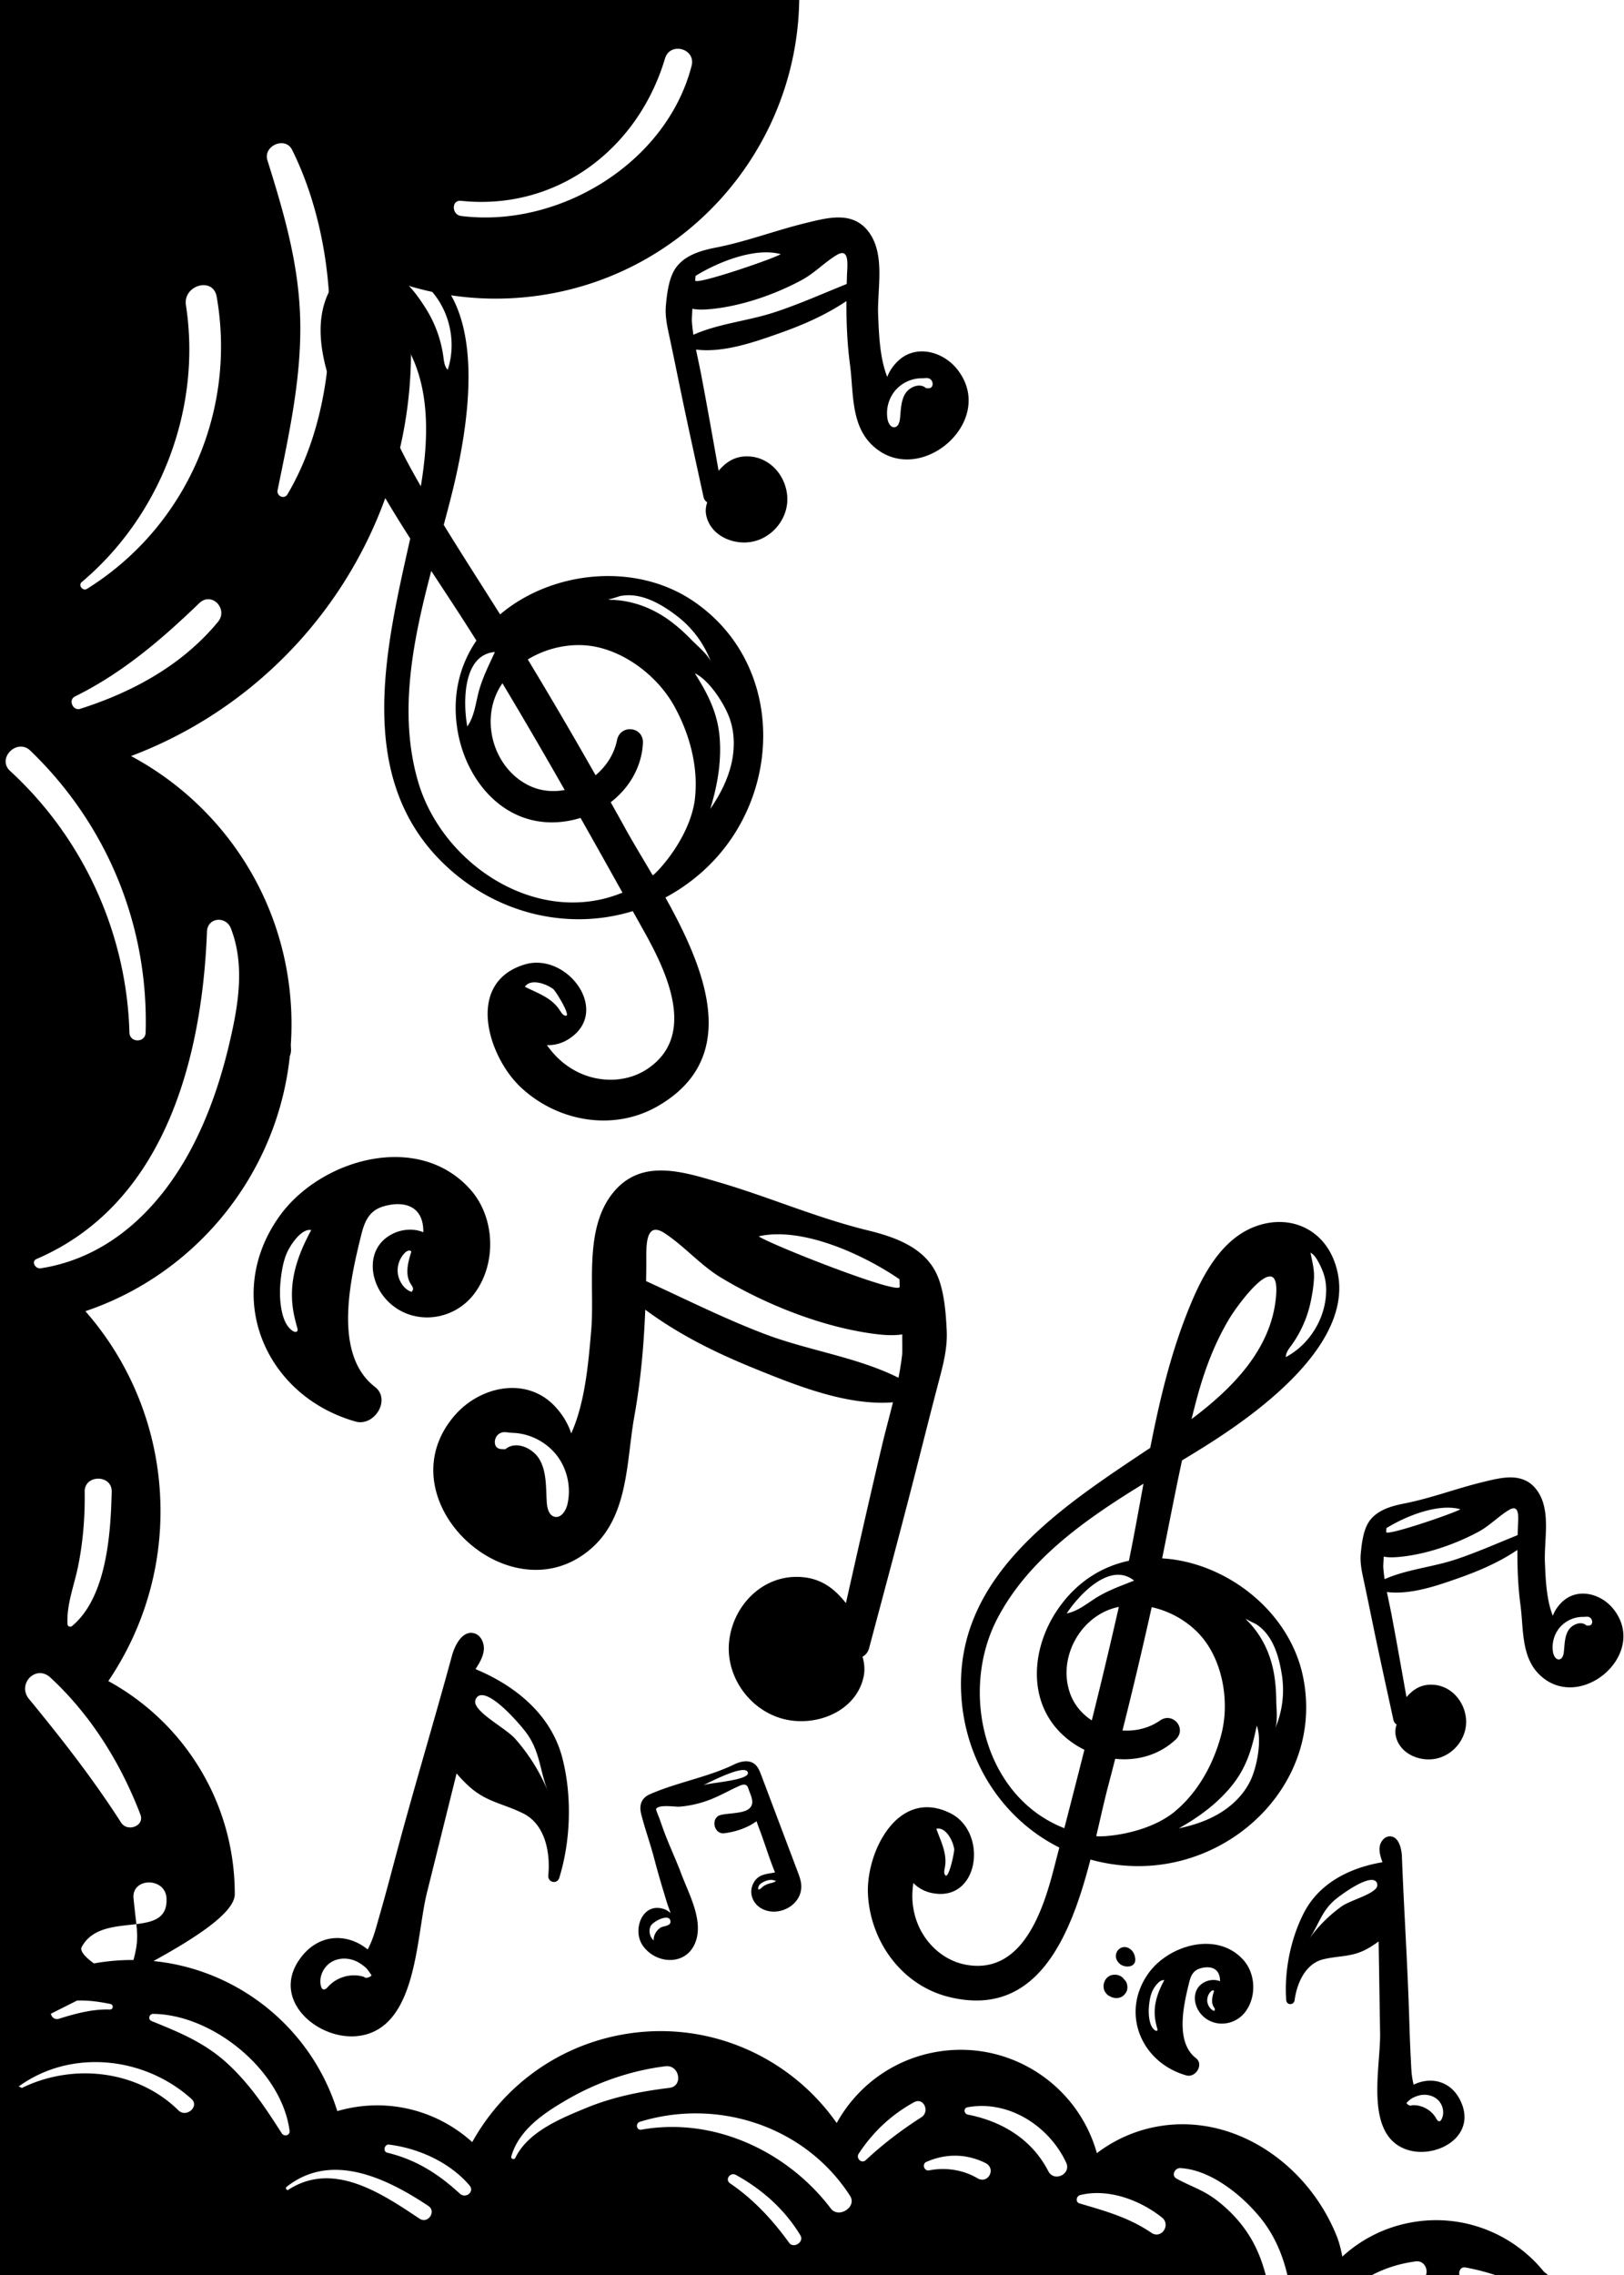 <svg xmlns="http://www.w3.org/2000/svg" fill-rule="evenodd" viewBox="0 0 300 420"><path d="M239.155 369.254c.395-2.995 1.935-6.724 5.283-7.533 3.001-.725 5.332-.358 8.228-1.993a19.654 19.654 0 0 0 2.008-1.311l.041 2.654.229 14.333c.099 6.25-2.886 18.301 4.52 21.297 5.21 2.106 13.076-1.808 10.599-8.237-1.655-4.294-5.677-5.196-8.912-3.6-.446-1.581-.452-3.259-.541-4.902-.192-3.579-.27-7.171-.404-10.753-.333-8.837-.897-17.624-1.233-26.462-.063-1.629-.662-3.796-2.291-3.727-.967.039-1.693.994-1.819 1.952-.126.958.198 1.912.517 2.825-5.918.991-11.621 3.773-14.479 9.284-2.485 4.792-3.682 10.783-3.304 16.151.072 1.018 1.428 1.006 1.558.022Zm22.606 17.716c1.263-.467 2.79-.26 3.792.64 1.004.9 1.362 2.493.721 3.678-.078.144-.184.291-.344.326-.281.059-.484-.253-.621-.506-.866-1.587-2.709-2.585-4.512-2.441-.273.217-.847-.121-.98-.444.804-.741.918-.872 1.944-1.253Zm-42.62-3.821c1.72.488 3.304-2.006 1.778-3.186-3.849-2.976-2.283-9.799-1.25-13.947.312-1.252.726-2.256 2.106-2.638 1.741-.483 3.306-.065 3.558 1.766.029.204.04.417.043.63-.797-.349-1.86-.31-2.725.094-2.589 1.209-2.348 4.386-.569 6.203 2.248 2.297 5.995 1.903 7.926-.599 2.111-2.733 2.002-7.027-.317-9.627-4.825-5.411-13.831-2.768-17.564 2.495-5.171 7.295-1.329 16.44 7.014 18.809Zm-115.818-36.496c2.114-6.877 2.364-15.044.578-22.036-2.058-8.043-8.647-13.39-16.056-16.469.692-1.093 1.402-2.237 1.527-3.524.126-1.286-.531-2.749-1.777-3.093-2.103-.581-3.537 2.059-4.111 4.163-3.111 11.411-6.499 22.687-9.603 34.097-1.259 4.626-2.446 9.28-3.779 13.885-.611 2.112-1.126 4.296-2.184 6.221-3.732-3.058-9.243-3.098-12.696 1.995-5.17 7.626 3.893 15.102 11.316 13.932 10.553-1.662 10.305-18.263 12.324-26.374a507159.235 507159.235 0 0 1 5.485-22.045 26.04 26.04 0 0 0 2.22 2.314c3.277 3.004 6.425 3.232 10.115 5.083 4.116 2.065 4.995 7.388 4.604 11.409-.129 1.321 1.636 1.746 2.037.442ZM212.4 373.146c-.269-1.166-.233-2.385-.059-3.568.104-.71.26-1.419.572-2.065.33-.683 1.301-2.116 2.16-1.94-1.328 2.458-2.161 4.913-1.586 7.75.086.423.199.84.312 1.256.023.087.045.186-.003.261-.085.134-.292.079-.424-.009-.549-.372-.823-1.037-.972-1.685Zm11.826-2.613c.185.281.311.461.059.715-.676-.228-1.153-.971-1.253-1.668a2.29 2.29 0 0 1 .694-1.964c.156-.145.447-.245.544-.057-.313.978-.608 2.115-.044 2.974Zm16.46-61.081c-2.557-12.188-14.355-21.073-26.004-21.754 1.224-6.022 2.373-12.074 3.672-18.086a298.274 298.274 0 0 0 4.31-2.647c9.94-6.247 29.292-20.062 23.761-34.275-2.409-6.191-8.662-8.558-14.745-6.182-6.669 2.605-10.168 10.159-12.598 16.43-3.043 7.85-4.971 16.067-6.599 24.361-16.092 10.738-35.875 23.301-34.934 45.122.543 12.607 7.634 23.403 18.137 28.665l-1.051 4.057c-2.019 7.786-5.882 19.444-16.16 17.583-4.266-.772-7.709-4.046-9.142-8.07a13.79 13.79 0 0 1-.741-5.871c.031-.37.071-.762.123-1.153a6.6 6.6 0 0 0 3.316 1.825c8.884 1.932 10.568-11.213 3.519-14.712-9.692-4.81-15.647 7.241-15.207 15.078.49 8.71 6.311 16.715 14.957 18.846 16.34 4.029 22.485-11.245 26.141-25.367a33.015 33.015 0 0 0 8.352 1.207c18.642.307 34.869-16.114 30.893-35.057Zm-36.809 56.961c.092-.794.669-1.582 1.48-1.782.723-.178 1.515-.022 2.062.506.095.092.176.193.25.299.246.23.434.522.519.863.123.499.107 1.089-.171 1.537-.275.443-.691.829-1.209.959a2.3 2.3 0 0 1-1.87-.313l.081.061-.096-.047c-.309-.148-.584-.463-.771-.743-.261-.388-.327-.89-.275-1.34Zm-135.239-1.738c-.269.381-1.118.648-1.408.282-2.304-.732-5.008.011-6.616 1.817-.255.287-.613.633-.962.47-.197-.092-.291-.317-.348-.527-.479-1.738.47-3.706 2.048-4.574 1.58-.868 3.631-.678 5.135.314 1.221.804 1.329 1.01 2.151 2.218Zm141.076-3.039c-.055-.624-.271-1.207-.738-1.642-1.711-1.601-3.917.718-2.254 2.44.191.198.441.352.715.457 1.027.393 2.393.084 2.277-1.255Zm-2.873.694-.014-.019-.014-.01.028.029.001.001.015.016-.016-.017Zm-68.991-37.17c.523.003 1.026.131 1.457.44.687.493 1.02 1.33 1.318 2.121l3.23 8.555 3.495 9.261c.325.86.654 1.74.671 2.66.066 3.64-4.362 5.848-7.391 4.115-1.788-1.023-2.422-3.251-1.247-4.993.939-1.393 2.393-1.339 3.784-1.645-1.043-2.534-1.848-5.232-2.8-7.762-.207-.553-.415-1.119-.623-1.69-1.675 1.269-4.046 1.998-5.964 2.224-1.939.229-2.549-2.863-.673-3.366 1.362-.366 4.098-.251 5.199-1.112 1.27-.99.381-2.446-.051-3.735-.075-.224-.159-.461-.342-.611-.354-.289-.88-.125-1.297.062-1.801.807-3.521 1.796-5.356 2.521a20.254 20.254 0 0 1-5.684 1.334c-.817.07-3.948-.481-4.38.446-.052.113.573 1.605.578 1.612v-.001c.383 1.074.746 2.158 1.16 3.221.933 2.397 2.028 4.728 2.927 7.138 1.405 3.765 4.284 8.844 2.484 12.909-1.859 4.199-7.428 3.689-9.706.168-1.795-2.774-.019-7.799 3.875-6.631a3.157 3.157 0 0 1 1.371.805c-.223-.669-.484-1.313-.64-1.822-.843-2.735-1.663-5.462-2.384-8.231-.721-2.765-1.703-5.462-2.409-8.223-.415-1.625-.011-2.979 1.591-3.68 5.089-2.226 10.679-3.132 15.609-5.522.671-.326 1.446-.569 2.183-.568h.015Zm-15.836 30.719c-.77.506-1.298 1.409-1.263 2.342-.723-.624-.968-1.74-.571-2.609.392-.864 3.361-2.413 3.652-1.034.014.068.022.142.023.224.007.787-1.36.763-1.841 1.077Zm119.783 2.128c1.717-2.423 2.251-5.004 4.641-7.127.935-.831 5.378-4.135 7.228-3.792a.934.934 0 0 1 .53.274.952.952 0 0 1 .075 1.157c-.955 1.355-4.911 2.344-6.413 3.417a25.82 25.82 0 0 0-6.061 6.071Zm-99.398-10.95c-.482.005-.973.176-1.407.403-.262.136-.517.296-.7.527-.183.229-.283.541-.202.823.282.034.506-.214.717-.404.386-.347.871-.549 1.363-.696.217-.067.444-.103.662-.167l.062-.018c.07-.022.496-.282.479-.288a1.641 1.641 0 0 0-.101-.021l-.042-.008a1.22 1.22 0 0 1-.185-.046 1.837 1.837 0 0 0-.63-.106l-.016.001Zm33.868-5.724c.081.506-.981 5.498-1.609 4.891-.341-.331-.224-.89-.132-1.357.521-2.638-.712-4.869-1.561-7.246 1.771-.395 3.061 2.212 3.302 3.712Zm40.984-7.095c-.252.214-.504.429-.771.625-5.702 4.191-14.02 4.311-13.969 4.091.805-3.415 1.506-6.625 2.219-9.309.437-1.646.857-3.294 1.283-4.942 3.977.418 8.039-.641 11.152-3.539 2.16-2.012-.49-5.196-2.891-3.524-2.034 1.418-4.498 1.992-6.918 1.835a837.761 837.761 0 0 0 5.396-22.766c3.916.852 7.597 3.166 9.89 6.306 3.435 4.701 4.43 11.651 2.961 17.228-1.387 5.267-4.16 10.428-8.352 13.995Zm.512 3.3c3.709-2.065 7.194-4.636 9.849-7.95 2.704-3.373 3.699-6.896 4.545-11.006.96 2.543.112 7.05-.885 9.505-1.079 2.653-3.125 4.845-5.535 6.391-2.409 1.548-5.17 2.484-7.974 3.06Zm-33.541-38.691c5.747-11.03 16.341-18.379 27.008-24.924-.873 4.757-1.72 9.513-2.688 14.216-5.056 1.072-9.749 3.955-13.236 9.108-4.667 6.902-5.627 16.589.77 22.812a16.751 16.751 0 0 0 4.245 2.978 2869.13 2869.13 0 0 1-3.71 14.479c-14.937-5.852-19.36-25.285-12.389-38.669Zm-89.037 22.174c-1.633-1.851-6.488-4.334-7.323-6.388a1.273 1.273 0 0 1 .449-1.483c.22-.151.481-.211.772-.198 2.515.112 7.304 5.761 8.271 7.125 2.47 3.487 2.387 7.01 3.89 10.685a34.62 34.62 0 0 0-6.059-9.741Zm34.679 8.569c.523-.226 2.48-1.244 4.364-1.992 1.883-.748 3.693-1.225 3.922-.37.394 1.472-7.175 1.882-8.286 2.362Zm122.067-37.779c.614 2.857 1.192 5.72 1.784 8.581 1.183 5.721 2.447 11.418 3.688 17.125.087.403.308.684.593.86-.22.614-.294 1.285-.196 1.882.555 3.402 4.379 5.089 7.54 4.401 3.265-.71 5.709-3.851 5.482-7.211-.223-3.309-2.729-6.241-6.109-6.42-2.262-.12-3.676.893-4.895 2.287-.892-5.026-1.784-10.052-2.73-15.071-.27-1.433-.598-2.881-.888-4.336 4.405.56 9.415-1.215 13.506-2.662 3.762-1.33 7.336-2.911 10.602-5.107-.02 3.426.119 6.81.579 10.277.565 4.257.103 9.401 3.438 12.695 7.406 7.313 20.346-3.66 13.751-12.023-2.323-2.946-6.785-4.1-9.634-1.226-.74.749-1.277 1.576-1.591 2.436-1.231-3.079-1.34-7.092-1.46-9.873-.181-4.193 1.206-9.691-1.499-13.34-2.541-3.428-6.557-2.306-10.06-1.455-4.85 1.177-9.51 2.974-14.421 3.936-2.528.496-5.403 1.314-6.761 3.754-.852 1.532-1.122 3.795-1.28 5.509-.157 1.705.205 3.326.561 4.981Zm-19.863 8.056c.199.128.388.264.572.408 2.668 2.103 3.68 5.785 4.177 9.058a17.967 17.967 0 0 1-1.297 9.846c.57-1.309.252-3.774.24-5.192-.015-1.796-.147-3.598-.487-5.365-.424-2.208-1.198-4.296-2.331-6.177a16.994 16.994 0 0 0-2.48-3.195c-.129-.132-.268-.283-.269-.469.002.243 1.66.946 1.875 1.086Zm-57.183-54.191c-.153-3.318-.472-7.701-1.979-10.728-2.4-4.819-7.865-6.651-12.692-7.828-9.376-2.29-18.195-6.163-27.436-8.861-6.67-1.948-14.31-4.466-19.508 1.912-5.533 6.791-3.348 17.507-4.068 25.57-.477 5.347-1.044 13.068-3.686 18.889-.53-1.684-1.489-3.325-2.852-4.832-5.233-5.789-13.931-3.961-18.667 1.509-13.446 15.527 10.514 37.811 25.428 24.38 6.717-6.051 6.281-16.003 7.746-24.155 1.194-6.637 1.761-13.145 2.026-19.747 6.096 4.52 12.843 7.881 19.972 10.777 7.754 3.15 17.248 7.013 25.785 6.323-.686 2.776-1.447 5.538-2.095 8.275-2.266 9.586-4.43 19.189-6.594 28.794-2.223-2.794-4.857-4.87-9.227-4.839-6.528.046-11.615 5.471-12.338 11.828-.732 6.452 3.697 12.719 9.924 14.377 6.029 1.605 13.544-1.307 14.917-7.812.24-1.141.157-2.439-.212-3.644.565-.312 1.015-.836 1.22-1.603 2.895-10.885 5.833-21.75 8.618-32.666 1.394-5.458 2.762-10.923 4.197-16.372.831-3.156 1.674-6.249 1.521-9.547Zm26.801 71.935c-1.762-1.146-3.191-2.781-3.963-4.852-2.323-6.228 1.358-13.611 7.566-15.73.458-.156.924-.277 1.394-.378a974.054 974.054 0 0 1-4.997 20.96Zm86.426-17.123a5.652 5.652 0 0 1 4.345-1.986c.537.008.939-.156 1.346.195.407.35.454 1.133-.038 1.349-.181.08-.388.065-.585.049a7.515 7.515 0 0 0-.112-.009l.01.008c.158.018.402.045.016.013l-.016-.013c-.101-.012-.167-.021-.01-.008-.996-.896-2.719-.195-3.387.977-.674 1.182-.645 2.616-.801 3.968-.064.552-.273 1.219-.82 1.313-.618.105-1.038-.617-1.155-1.233a5.652 5.652 0 0 1 1.207-4.623Zm-85.889-5.344c-1.645 1.066-3.243 2.343-5.167 2.717 2.194-3.355 7.998-9.662 12.44-6.056-2.505 1.004-4.972 1.85-7.273 3.339Zm53.386-7.767c.995.193 2.027.136 3.041.038 4.872-.477 10.194-2.325 14.487-4.637 2.081-1.122 3.636-2.829 5.623-4.019 2.065-1.238 1.697 1.611 1.642 3.107-.019.515-.035 1.028-.049 1.539-3.861 1.551-7.674 3.258-11.629 4.552-4.182 1.368-8.947 1.799-12.944 3.583-.111-.742-.2-1.484-.25-2.225-.016-.246.069-1.523.079-1.938Zm14.166-8.749c-1.081.71-13.771 5.048-13.711 4.204.019-.239.036-.479.053-.719 3.543-2.197 9.519-4.624 13.658-3.485ZM93.211 264.401a1.731 1.731 0 0 0-1.124.382c-.814.64-.974 2.145-.046 2.603.342.168.742.16 1.123.145l.217-.008-.02.016a8.27 8.27 0 0 0-.433.033c.002.003.108.001.401-.01.009-.008.021-.014.032-.023.196-.015.322-.025.02-.016 1.998-1.637 5.254-.135 6.437 2.182 1.194 2.337 1.013 5.099 1.193 7.716.073 1.068.417 2.374 1.463 2.602 1.181.258 2.054-1.098 2.335-2.273.735-3.088.012-6.491-1.915-9.012-1.929-2.521-5.024-4.112-8.196-4.211-.55-.018-1.023-.125-1.467-.126h-.02Zm-27.541-1.965c3.459.981 6.645-4.034 3.576-6.407-7.741-5.984-4.592-19.703-2.513-28.044.626-2.519 1.459-4.538 4.233-5.307 3.502-.971 6.649-.13 7.157 3.552.057.41.079.838.086 1.268-1.604-.702-3.741-.625-5.481.187-5.206 2.432-4.721 8.821-1.145 12.474 4.522 4.619 12.056 3.828 15.94-1.203 4.245-5.497 4.024-14.132-.638-19.359-9.702-10.882-27.814-5.568-35.319 5.017-10.399 14.669-2.673 33.058 14.104 37.822Zm161.478-19.084c1.579-2.617 9.242-13.013 8.592-4.272-.732 9.834-7.953 17.144-15.628 22.908.32-1.289.646-2.578.994-3.861 1.411-5.207 3.243-10.133 6.042-14.775Zm-60.497 6.742a52.98 52.98 0 0 1-.677 4.264c-7.543-3.79-16.687-5.041-24.62-8.046-7.507-2.843-14.701-6.469-22.003-9.798.018-.988.033-1.976.043-2.972.026-2.885-.431-8.405 3.438-5.839 3.722 2.469 6.566 5.895 10.478 8.24 8.065 4.835 18.154 8.865 27.499 10.214 1.947.28 3.927.481 5.861.198-.018.798.035 3.268-.019 3.739Zm76.998-16.922c.877 1.672 1.336 3.111 1.332 5.016-.01 5.052-2.988 9.99-7.452 12.356-.004-.798.527-1.484.998-2.128a21.208 21.208 0 0 0 3.65-8.356c.278-1.4.512-2.817.56-4.246.05-1.55-.356-3.044-.651-4.559.726.414 1.174 1.177 1.563 1.917Zm-191.534 9.15c-.542-2.345-.469-4.796-.119-7.176.21-1.426.522-2.854 1.15-4.151.663-1.375 2.616-4.255 4.343-3.902-2.67 4.944-4.345 9.88-3.188 15.586.172.85.4 1.687.626 2.524.047.174.092.373-.005.526-.17.269-.589.158-.852-.019-1.105-.749-1.655-2.087-1.955-3.388Zm23.781-5.256c.372.565.624.927.118 1.44-1.359-.46-2.319-1.954-2.519-3.355a4.6 4.6 0 0 1 1.396-3.95c.312-.291.896-.493 1.093-.115-.63 1.968-1.222 4.254-.088 5.98Zm90.262-.898c.013.463.025.927.036 1.392.044 1.629-24.021-7.852-26.041-9.316 8.076-1.824 19.375 3.377 26.005 7.924ZM42.009 203.123c.186-1.596 1.346-3.18 2.976-3.582 1.454-.359 3.046-.044 4.146 1.017.192.184.355.388.503.601.496.463.873 1.05 1.044 1.735.247 1.003.213 2.19-.345 3.091-.551.891-1.388 1.667-2.431 1.929-1.368.344-2.642.097-3.76-.629l.163.121a35.69 35.69 0 0 0-.194-.093c-.62-.299-1.173-.933-1.549-1.495-.524-.78-.658-1.789-.553-2.695Zm86.201-92.054c-10.872-7.462-26.405-5.635-35.823 2.364-3.468-5.507-7.015-10.982-10.416-16.534.47-1.744.932-3.473 1.362-5.18 3.041-12.054 7.753-36.787-6.877-43.625-6.373-2.977-12.894-.216-15.814 6.053-3.2 6.873-.353 15.216 2.373 21.795 3.413 8.237 7.947 15.939 12.766 23.48-4.465 19.993-10.424 44.084 6.258 60.104 9.637 9.255 22.964 12.335 34.854 8.682l2.163 3.875c4.15 7.438 9.719 19.189.489 25.285-3.831 2.529-8.862 2.539-12.903.508a14.663 14.663 0 0 1-4.863-3.953 24.83 24.83 0 0 1-.748-.975 6.983 6.983 0 0 0 3.875-1.027c8.214-5.019-.113-16.316-8.068-13.839-10.94 3.406-6.685 16.99-.616 22.668 6.747 6.311 17.059 8.182 25.239 3.491 15.458-8.868 8.991-25.059 1.461-38.545a34.983 34.983 0 0 0 7.277-5.186c14.5-13.401 14.914-37.843-1.989-49.441Zm-74.464 82.448c-.11-1.253-.546-2.426-1.483-3.301-3.442-3.219-7.878 1.444-4.533 4.907.384.398.887.708 1.437.919 2.066.79 4.814.168 4.579-2.525Zm-5.754 1.421c-.032-.033-.041-.047-.051-.062a.278.278 0 0 0-.027-.021c.027.027.048.052.078.083Zm54.214-12.336c.431.328 3.271 4.928 2.347 4.922-.505-.003-.825-.518-1.095-.942-1.532-2.402-4.106-3.208-6.496-4.407 1.067-1.598 3.961-.546 5.244.427Zm-24.987-38.35c-3.669-12.651-.931-26.026 2.448-38.842 2.813 4.282 5.641 8.545 8.341 12.853-3.087 4.519-4.573 10.159-3.472 16.656 1.475 8.699 7.825 16.818 17.275 16.904a17.78 17.78 0 0 0 5.429-.825c2.599 4.591 5.178 9.194 7.749 13.799-15.716 6.446-33.318-5.198-37.77-20.545Zm51.178 2.939c-.036.348-.072.696-.133 1.042-1.299 7.38-7.583 13.556-7.703 13.349-1.882-3.203-3.694-6.173-5.111-8.751-.868-1.579-1.753-3.149-2.633-4.722 3.352-2.589 5.687-6.369 5.951-10.866.183-3.121-4.177-3.621-4.791-.585-.521 2.574-1.988 4.816-3.955 6.466a890.362 890.362 0 0 0-12.521-21.38c3.622-2.211 8.131-3.131 12.185-2.405 6.068 1.087 11.915 5.681 14.869 11.026 2.79 5.047 4.443 11.027 3.842 16.826Zm2.806 2.152c1.329-4.295 2.116-8.813 1.726-13.292-.397-4.561-2.211-7.987-4.57-11.752 2.595 1.245 5.242 5.316 6.274 7.926 1.115 2.82 1.151 5.995.438 8.943-.712 2.946-2.143 5.682-3.868 8.175Zm-26.887-3.499c-2.187.411-4.478.205-6.584-.816-6.334-3.07-8.915-11.416-5.712-17.579.236-.455.506-.887.791-1.309 3.914 6.52 7.737 13.097 11.505 19.704Zm-16.022-17.595c-.48 2.019-.77 4.166-1.969 5.859-.774-4.174-.943-13.249 5.096-13.736-1.185 2.601-2.454 5.054-3.127 7.877Zm26.307-18.216c.246-.046.491-.081.736-.105 3.582-.34 7.05 1.737 9.824 3.88a19.035 19.035 0 0 1 6.209 8.489c-.521-1.419-2.567-3.075-3.614-4.152-1.325-1.365-2.744-2.648-4.296-3.753-1.942-1.379-4.062-2.412-6.303-3.024a18.07 18.07 0 0 0-4.238-.632c-.196-.007-.412-.021-.548-.161.178.183 1.961-.491 2.23-.542Zm9.055-47.916c.707 3.293 1.374 6.593 2.055 9.89 1.365 6.594 2.821 13.16 4.25 19.738.102.464.356.79.685.991-.253.709-.339 1.481-.227 2.169.641 3.922 5.048 5.865 8.692 5.073 3.763-.819 6.58-4.438 6.319-8.311-.258-3.815-3.146-7.194-7.041-7.399-2.609-.139-4.238 1.029-5.642 2.635-1.029-5.794-2.057-11.585-3.148-17.371-.311-1.652-.69-3.32-1.023-4.997 5.077.646 10.852-1.401 15.567-3.068 4.335-1.534 8.456-3.355 12.219-5.886-.022 3.949.137 7.848.668 11.845.651 4.906.119 10.836 3.962 14.631 8.536 8.429 23.452-4.219 15.85-13.857-2.679-3.395-7.821-4.725-11.104-1.412-.855.862-1.473 1.816-1.835 2.807-1.418-3.549-1.544-8.173-1.682-11.378-.209-4.834 1.389-11.172-1.728-15.377-2.929-3.951-7.558-2.657-11.594-1.677-5.59 1.357-10.962 3.428-16.623 4.537-2.913.571-6.226 1.514-7.791 4.326-.983 1.766-1.293 4.374-1.476 6.351-.182 1.964.237 3.833.647 5.74Zm-54.161 8.242c-.706-3.158-2.443-16.724 3.453-9.557 6.632 8.066 6.451 18.947 4.791 28.974a195.465 195.465 0 0 1-2.064-3.683c-2.729-5.021-4.928-10.133-6.18-15.734Zm101.654-.566c-.238.001-.494.04-.784.036a6.518 6.518 0 0 0-5.008 2.289 6.52 6.52 0 0 0-1.391 5.328c.135.709.62 1.543 1.331 1.421.632-.108.871-.877.946-1.513.179-1.557.146-3.212.923-4.573.77-1.351 2.755-2.16 3.903-1.127a1.552 1.552 0 0 0-.108-.006c.001.002.054.008.121.016.005.005.011.008.017.015.446.037.165.006-.017-.015a.064.064 0 0 1-.013-.01l.129.011c.228.018.466.035.675-.056.566-.249.512-1.152.044-1.555-.246-.211-.49-.261-.756-.261h-.012ZM74.683 50.494c1.894.637 3.299 1.405 4.688 2.867 3.689 3.875 5.02 9.834 3.332 14.912-.587-.609-.681-1.522-.792-2.359a22.471 22.471 0 0 0-3.317-9.07c-.812-1.275-1.669-2.531-2.678-3.659-1.095-1.224-2.499-2.071-3.833-3.014.859-.216 1.76.041 2.6.323Zm53.213 6.513c1.145.221 2.334.157 3.504.043 5.615-.55 11.749-2.679 16.696-5.344 2.401-1.293 4.192-3.262 6.482-4.632 2.381-1.426 1.956 1.857 1.892 3.58-.022.594-.039 1.185-.056 1.775-4.45 1.788-8.844 3.755-13.405 5.246-4.818 1.577-10.311 2.073-14.918 4.129a32.423 32.423 0 0 1-.287-2.564c-.019-.283.08-1.756.092-2.233Zm16.326-10.084c-1.246.817-15.873 5.817-15.803 4.846l.061-.83c4.084-2.532 10.972-5.328 15.742-4.016Z"/><path d="M0 420V0h147.64c-.417 28.122-21.893 52.052-50.548 54.859a55.832 55.832 0 0 1-22.106-2.247c.221 1.44.409 2.892.553 4.359 3.604 36.781-18.323 70.165-51.329 82.609 15.945 8.533 27.475 24.61 29.37 43.96 2.592 26.448-13.661 50.383-37.808 58.528a55.762 55.762 0 0 1 13.608 31.427c1.326 13.538-2.292 26.415-9.37 36.857 13.917 7.595 23.36 22.361 23.36 39.333 0 3.269-6.599 7.73-15.018 12.355 15.62 1.562 29.179 12.348 33.956 27.705a26.47 26.47 0 0 1 2.659-.632c8.325-1.523 16.446 1.081 22.269 6.355 5.572-10.044 15.429-17.606 27.609-19.835 15.78-2.888 31.079 3.981 39.717 16.313 3.662-6.627 10.156-11.62 18.186-13.09 13.401-2.452 26.28 5.785 29.877 18.653a26.025 26.025 0 0 1 11.117-4.908c14.205-2.599 27.939 6.932 33.244 20.363.342.867.691 2.116.986 3.636a25.516 25.516 0 0 1 12.68-6.296c9.56-1.749 18.852 2.048 24.565 9.105l.745.591h-9.775a43.059 43.059 0 0 0-5.462-1.389c-.88-.164-1.302.686-1.127 1.389h-6.176c.41-1.087-.353-2.718-1.905-2.511-2.899.386-5.564 1.213-8.04 2.511h-15.659c-.664-2.806-1.678-5.512-3.178-7.992a23.924 23.924 0 0 0-2.46-3.34c-1.676-1.919-3.579-3.659-5.676-5.108-1.565-1.082-3.256-2.01-5.063-2.617a14.96 14.96 0 0 0-1.054-.311 13.344 13.344 0 0 0-.793-.176 11.809 11.809 0 0 0-1.06-.152c-.217-.021-.445-.056-.664-.036a1.127 1.127 0 0 0-.77.441c-.08.101-.145.214-.19.335a1.016 1.016 0 0 0-.065.488c.06.49.497.679.889.885.562.297 1.136.57 1.713.839 1.22.569 2.455 1.114 3.615 1.801.934.552 1.808 1.206 2.64 1.902 2.473 2.069 4.584 4.618 6.049 7.496.899 1.765 1.559 3.634 2.062 5.545H0Zm145.774-5.948c-3.081-4.252-6.546-7.997-10.905-10.971-1.025-.7.03-2.124 1.072-1.553 4.874 2.673 9.029 6.381 11.919 11.157.741 1.224-1.26 2.507-2.086 1.367Zm66.916-1.848c-4.185-2.838-8.508-4.009-13.275-5.423-.813-.241-.588-1.363.129-1.54 5.177-1.279 11.057.928 15.095 4.14 1.714 1.364-.104 4.075-1.949 2.823Zm-135.182-2.598c-6.977-4.643-15.916-10.744-24.239-5.34-.304.196-.614-.305-.342-.523 8.3-6.611 18.582-1.562 26.206 3.511 1.535 1.021-.093 3.372-1.625 2.352Zm75.968-1.883c-8.033-10.578-21.622-16.936-34.974-14.556-.967.172-1.157-1.189-.268-1.461 14.41-4.425 30.534.837 38.799 13.687 1.326 2.061-2.114 4.231-3.557 2.33Zm-68.527-2.74c-3.985-3.668-8.085-6.274-13.412-7.564-.861-.207-.52-1.601.33-1.494 5.501.694 11.194 3.26 14.86 7.53 1.011 1.177-.699 2.521-1.778 1.528Zm95.609-2.85c-2.656-1.569-5.914-2.047-8.924-1.448-.917.182-1.368-1.186-.511-1.562 3.601-1.582 7.35-1.544 10.89.188 2.097 1.026.52 3.989-1.455 2.822Zm13.092-1.303c-3.011-5.851-8.511-9.196-14.858-10.439-.725-.142-.87-1.211-.063-1.358 7.569-1.376 15.04 3.424 18.216 10.205 1.004 2.142-2.22 3.681-3.295 1.592Zm-35.036-3.204c2.619-4.014 6.027-7.213 10.237-9.521 1.784-.978 2.97 1.741 1.344 2.78-3.652 2.334-7.104 4.959-10.274 7.917-.76.709-1.84-.358-1.307-1.176Zm-63.403.725c-.223.458-.898.23-.753-.273 1.454-5.026 6.241-8.119 10.548-10.598 5.419-3.119 11.723-5.265 17.931-6.019 2.585-.314 3.325 3.677.73 3.992-5.323.647-10.44 1.669-15.418 3.721-4.678 1.929-10.699 4.374-13.038 9.177Zm-67.198-25.229c-.744-.303-.471-1.337.294-1.329 11.065.124 23.718 10.472 25.182 21.552.121.913-1 1.186-1.454.475-2.961-4.633-5.736-8.842-9.77-12.631-4.255-3.998-8.937-5.91-14.252-8.067ZM4.052 385.464c9.4-4.602 21.301-3.337 28.901 4.134 1.479 1.452 3.936-.726 2.428-2.088-8.71-7.868-22.301-9.299-31.923-2.319l.145.066.449.207Zm5.343-13.697c.156.659.706 1.175 1.525.918 3.037-.952 6.171-1.799 9.367-1.697.676.022.73-.895.091-1.025-2.1-.429-4.117-.702-6.148-.625l-1.585.794-2.209 1.11-1.041.525Zm15.796-16.546c3.175-.394 5.746-1.089 5.567-4.764-.192-3.946-6.456-3.859-6.09 0 .195 2.054.394 3.532.523 4.764-3.652.454-8.103.51-10.103 4.233-.387.72.721 1.927 2.27 3.023a39.977 39.977 0 0 1 7.298-.632c.772-2.829.78-4.285.535-6.624ZM5.359 313.659c6.069 7.379 11.858 14.785 17.019 22.835 1.141 1.777 4.377.639 3.558-1.5-3.626-9.482-9.146-18.377-16.624-25.289-2.69-2.486-6.208 1.212-3.953 3.954Zm10.282-38.264c.07 4.604-.292 9.17-1.198 13.69-.717 3.579-2.162 7.059-1.975 10.746.023.452.519.632.852.353 6.389-5.334 7.131-17.058 7.313-24.789.074-3.216-5.042-3.214-4.992 0ZM6.768 232.42c-1.077.464-.223 1.882.732 1.734 12.506-1.943 21.685-10.749 27.568-21.594 3.553-6.549 5.898-13.703 7.541-20.948 1.51-6.657 2.571-13.699.039-20.229-.898-2.314-4.31-2.043-4.413.596-.901 23.497-7.845 50.298-31.467 60.441Zm-4.903-90.095c13.529 12.442 21.528 29.922 22.045 48.302.054 1.93 2.94 1.926 2.994 0 .57-19.719-7.09-38.37-21.298-52.044-2.458-2.367-6.246 1.438-3.741 3.742Zm34.932-30.962c-6.974 6.72-14.209 12.909-22.954 17.219-1.28.63-.367 2.704.962 2.281 9.75-3.102 18.859-8.075 25.45-16.041 1.978-2.389-1.151-5.683-3.458-3.459Zm-2.45-55.019c2.928 18.968-4.573 38.756-19.253 51.119-.705.593.213 1.724.967 1.255 18.261-11.37 27.688-32.753 23.966-53.94-.661-3.761-6.248-2.119-5.68 1.566Zm15.055-26.756c3.145 10.052 5.936 19.549 6.07 30.209.13 10.4-2.123 20.559-4.19 30.69-.222 1.087 1.229 1.773 1.824.77 10.603-17.886 10.016-45.146.858-63.591-1.271-2.56-5.395-.738-4.562 1.922Zm73.446-18.792c-4.984 16.697-19.918 28.139-37.682 26.279-1.804-.19-1.747 2.574 0 2.795 18.042 2.29 37.953-9.716 42.593-27.721.821-3.185-3.975-4.488-4.911-1.353Z"/></svg>